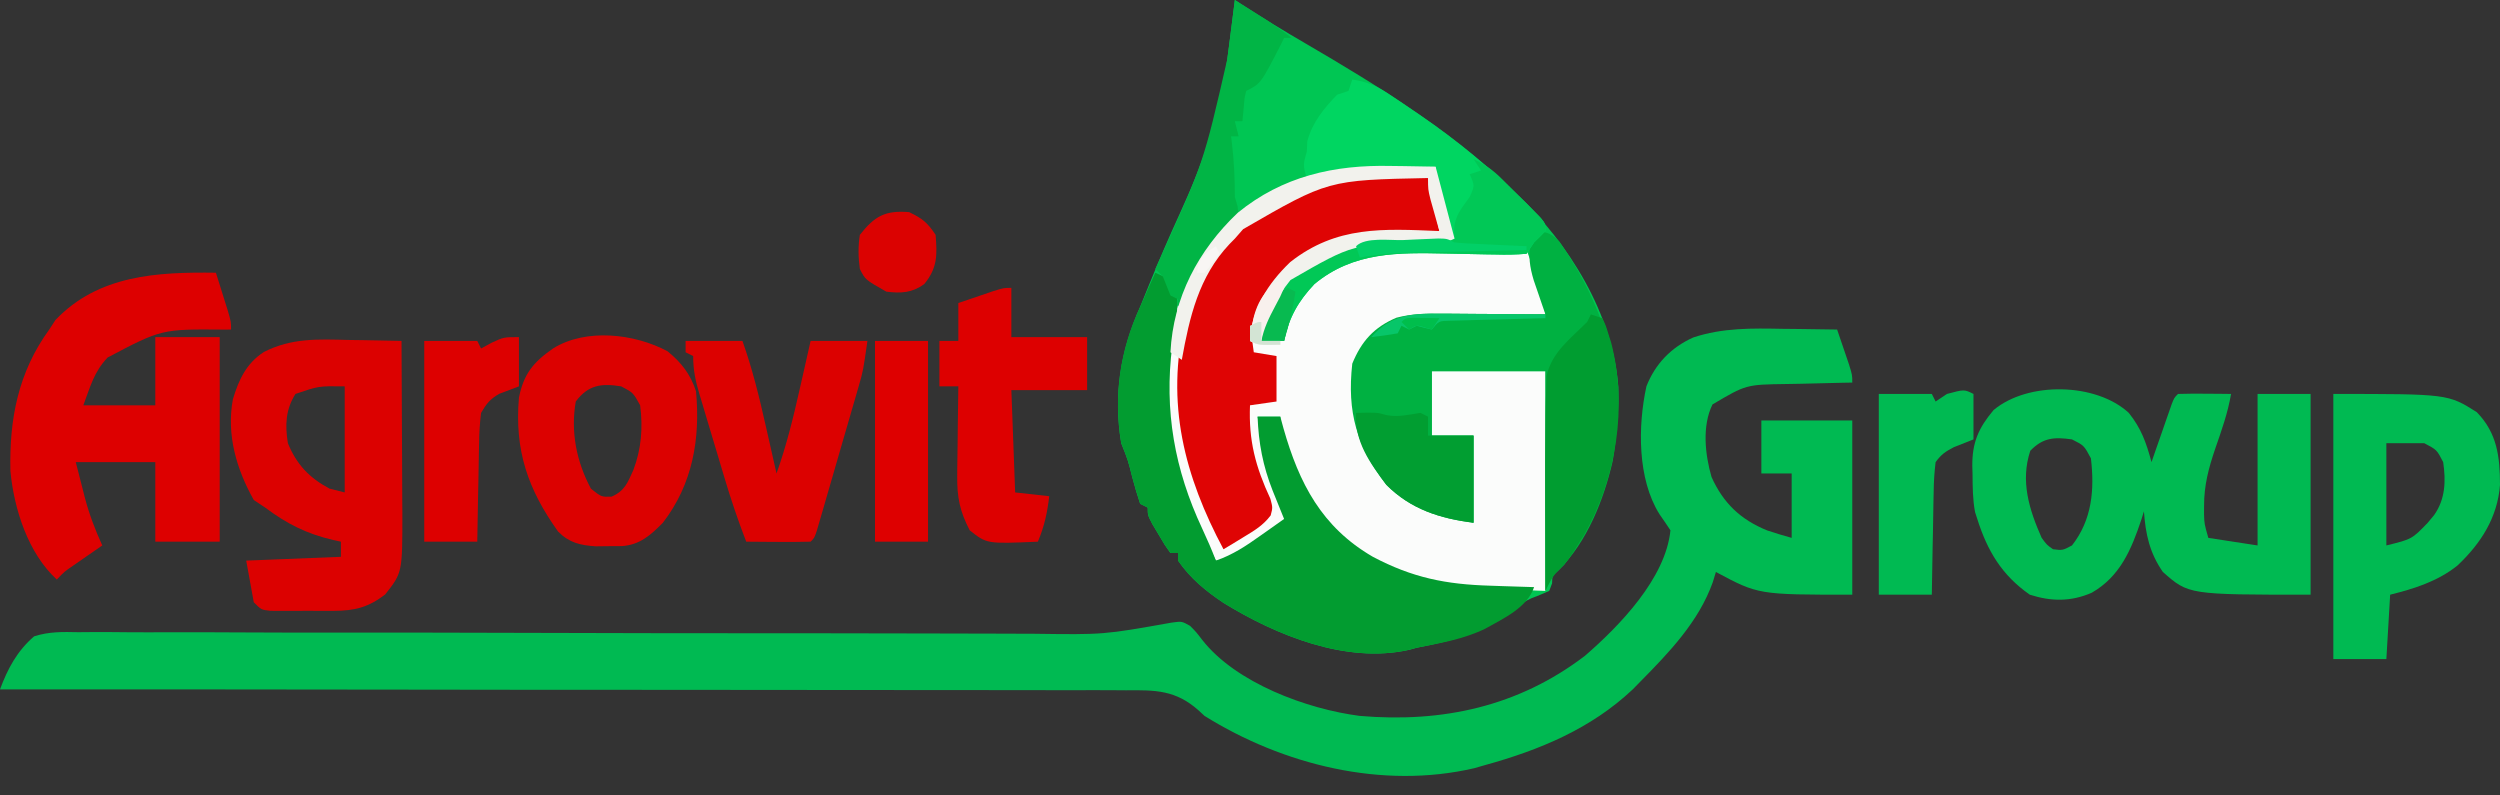 <?xml version="1.0" encoding="UTF-8"?>
<svg version="1.1" xmlns="http://www.w3.org/2000/svg" width="660" height="210">
<rect width="100%" height="100%" fill="#333333" stroke="none"/>
<path d="M0 0 C0.895 0.584 0.895 0.584 1.809 1.18 C7.401 4.786 13.059 8.222 18.812 11.562 C37.652 22.555 56.095 33.963 72 49 C72.834 49.77 73.668 50.539 74.527 51.332 C88.278 64.447 99.766 82.819 101.242 102.176 C101.616 119.502 97.319 134.964 87 149 C86.161 149.831 86.161 149.831 85.305 150.68 C83.802 151.932 83.802 151.932 83.75 154 C83.379 154.99 83.379 154.99 83 156 C81.437 156.695 79.863 157.369 78.258 157.957 C75.4 159.277 73.095 161.071 70.562 162.938 C63.471 167.815 56.296 169.346 48 171 C47.349 171.18 46.698 171.359 46.027 171.544 C29.351 175.294 10.907 167.695 -2.934 159.199 C-7.758 155.966 -11.667 152.777 -15 148 C-15 147.34 -15 146.68 -15 146 C-15.66 146 -16.32 146 -17 146 C-18.508 143.883 -18.508 143.883 -20.125 141.125 C-20.664 140.22 -21.203 139.315 -21.758 138.383 C-23 136 -23 136 -23 134 C-23.66 133.67 -24.32 133.34 -25 133 C-25.766 130.712 -26.44 128.393 -27.062 126.062 C-28.228 121.417 -28.228 121.417 -30 117 C-32.107 104.315 -30.217 92.625 -25 81 C-24.223 79.088 -23.447 77.177 -22.676 75.262 C-20.112 68.915 -17.408 62.652 -14.55 56.432 C-8.371 42.982 -3.946 30.371 -2 15.625 C-1.827 14.317 -1.655 13.008 -1.477 11.66 C-0.971 7.775 -0.476 3.889 0 0 Z " fill="#00C653" transform="translate(326,0)"/>
<path d="M0 0 C1.4 0.015 2.799 0.029 4.199 0.041 C7.592 0.076 10.983 0.125 14.375 0.188 C15.045 2.145 15.711 4.103 16.375 6.062 C16.746 7.153 17.117 8.244 17.5 9.367 C18.375 12.188 18.375 12.188 18.375 14.188 C17.158 14.209 17.158 14.209 15.916 14.232 C12.214 14.306 8.514 14.403 4.812 14.5 C3.536 14.523 2.259 14.545 0.943 14.568 C-9.668 14.718 -9.668 14.718 -18.531 19.961 C-21.32 25.637 -20.487 33.196 -18.781 39.117 C-15.671 46.03 -11.114 50.354 -4.109 53.215 C-1.971 53.944 0.2 54.576 2.375 55.188 C2.375 49.578 2.375 43.968 2.375 38.188 C-0.265 38.188 -2.905 38.188 -5.625 38.188 C-5.625 33.568 -5.625 28.948 -5.625 24.188 C2.295 24.188 10.215 24.188 18.375 24.188 C18.375 39.367 18.375 54.547 18.375 70.188 C-6.432 70.188 -6.432 70.188 -17.625 64.188 C-18.029 65.514 -18.029 65.514 -18.441 66.867 C-22.17 77.327 -29.969 85.42 -37.625 93.188 C-38.594 94.176 -38.594 94.176 -39.582 95.184 C-50.622 105.599 -64.223 111.208 -78.625 115.188 C-79.553 115.454 -80.481 115.721 -81.438 115.996 C-105.718 121.638 -131.861 115.121 -152.625 102.188 C-153.144 101.708 -153.663 101.228 -154.198 100.733 C-160.213 95.38 -165.545 95.338 -173.356 95.428 C-175.265 95.414 -175.265 95.414 -177.213 95.4 C-180.729 95.375 -184.245 95.388 -187.762 95.407 C-191.56 95.42 -195.358 95.399 -199.156 95.382 C-205.731 95.358 -212.306 95.355 -218.882 95.368 C-228.388 95.386 -237.894 95.371 -247.401 95.348 C-262.826 95.311 -278.25 95.301 -293.675 95.308 C-308.656 95.314 -323.637 95.308 -338.618 95.285 C-340.004 95.283 -340.004 95.283 -341.418 95.281 C-346.053 95.274 -350.688 95.266 -355.322 95.259 C-393.757 95.197 -432.191 95.178 -470.625 95.188 C-468.582 89.691 -466.115 85.061 -461.625 81.188 C-457.724 79.911 -454.028 79.996 -449.951 80.087 C-448.779 80.078 -447.608 80.068 -446.401 80.058 C-443.161 80.04 -439.924 80.063 -436.684 80.102 C-433.185 80.135 -429.687 80.116 -426.189 80.103 C-420.128 80.087 -414.068 80.104 -408.007 80.142 C-399.228 80.198 -390.45 80.201 -381.671 80.191 C-367.405 80.175 -353.14 80.198 -338.874 80.246 C-325.056 80.293 -311.237 80.329 -297.419 80.347 C-296.569 80.348 -295.719 80.349 -294.843 80.35 C-285.55 80.361 -276.257 80.368 -266.964 80.37 C-266.146 80.371 -265.327 80.371 -264.484 80.371 C-261.21 80.372 -257.936 80.372 -254.661 80.373 C-245.103 80.373 -235.545 80.387 -225.987 80.424 C-219.983 80.447 -213.978 80.46 -207.974 80.466 C-204.517 80.47 -201.06 80.479 -197.603 80.501 C-179.256 80.756 -179.256 80.756 -161.293 77.553 C-158.625 77.188 -158.625 77.188 -156.441 78.417 C-154.812 80.062 -154.812 80.062 -153.266 82.086 C-144.354 93.501 -125.585 100.395 -111.625 102.188 C-89.874 104.056 -69.746 99.719 -52.188 86.312 C-43.181 78.513 -30.897 65.912 -29.625 53.188 C-30.568 51.772 -31.518 50.361 -32.5 48.973 C-38.373 39.653 -38.252 25.666 -35.969 15.172 C-33.621 9.221 -29.444 4.903 -23.608 2.281 C-15.808 -0.307 -8.113 -0.153 0 0 Z " fill="#00BA52" transform="translate(470.625,86.812)"/>
<path d="M0 0 C1.143 0.014 2.286 0.027 3.463 0.041 C6.246 0.076 9.029 0.13 11.812 0.188 C13.463 6.457 15.113 12.727 16.812 19.188 C14.372 20.408 12.735 20.328 10.008 20.363 C-9.803 20.477 -9.803 20.477 -26.5 30.121 C-30.33 34.811 -32.897 40.28 -34.188 46.188 C-32.208 46.188 -30.227 46.188 -28.188 46.188 C-28.146 45.197 -28.105 44.208 -28.062 43.188 C-27.213 37.202 -23.067 33.016 -18.875 28.938 C-10.634 23.571 -3.06 22.028 6.613 22.09 C7.868 22.092 7.868 22.092 9.148 22.094 C11.807 22.1 14.466 22.112 17.125 22.125 C18.933 22.13 20.741 22.135 22.549 22.139 C26.97 22.15 31.391 22.167 35.812 22.188 C37.48 26.5 39.078 30.646 40 35.188 C40.238 36.332 40.238 36.332 40.48 37.5 C40.645 38.335 40.645 38.335 40.812 39.188 C39.24 39.209 39.24 39.209 37.635 39.232 C33.713 39.29 29.792 39.367 25.871 39.45 C24.18 39.483 22.488 39.511 20.797 39.534 C18.354 39.568 15.912 39.62 13.469 39.676 C12.35 39.685 12.35 39.685 11.208 39.695 C5.545 39.851 -0.406 40.675 -4.755 44.603 C-10.06 50.737 -9.863 57.493 -9.423 65.217 C-8.479 73.12 -4.238 80.652 1.715 85.848 C8.05 90.213 14.404 92.16 21.812 94.188 C21.812 86.597 21.812 79.007 21.812 71.188 C18.183 71.188 14.553 71.188 10.812 71.188 C10.812 65.578 10.812 59.968 10.812 54.188 C20.712 54.188 30.613 54.188 40.812 54.188 C40.812 73.328 40.812 92.468 40.812 112.188 C-1.919 110.605 -1.919 110.605 -18.188 93.188 C-24.152 85.643 -29.188 76.017 -29.188 66.188 C-31.168 66.188 -33.148 66.188 -35.188 66.188 C-33.737 73.814 -32.186 81.015 -28.957 88.102 C-28.188 90.188 -28.188 90.188 -28.188 94.188 C-30.409 96.147 -32.509 97.78 -34.938 99.438 C-35.889 100.126 -35.889 100.126 -36.859 100.828 C-41.658 104.188 -41.658 104.188 -46.188 104.188 C-55.437 86.282 -55.437 86.282 -57.188 79.188 C-57.39 78.4 -57.592 77.612 -57.801 76.801 C-61.584 59.584 -59.874 39.513 -50.434 24.375 C-38.203 6.759 -21.163 -0.484 0 0 Z " fill="#FBFCFB" transform="translate(367.188,43.812)"/>
<path d="M0 0 C3.314 4.143 4.63 7.924 6 13 C6.632 11.177 6.632 11.177 7.277 9.316 C7.831 7.732 8.384 6.147 8.938 4.562 C9.215 3.76 9.493 2.958 9.779 2.131 C10.181 0.985 10.181 0.985 10.59 -0.184 C10.836 -0.891 11.082 -1.598 11.336 -2.326 C12 -4 12 -4 13 -5 C15.353 -5.073 17.708 -5.084 20.062 -5.062 C21.353 -5.053 22.643 -5.044 23.973 -5.035 C24.972 -5.024 25.971 -5.012 27 -5 C26.153 0.007 24.473 4.692 22.816 9.473 C21.077 14.567 19.856 19.172 19.875 24.562 C19.872 25.306 19.87 26.05 19.867 26.816 C19.953 29.332 19.953 29.332 21 33 C25.29 33.66 29.58 34.32 34 35 C34 21.8 34 8.6 34 -5 C38.62 -5 43.24 -5 48 -5 C48 12.49 48 29.98 48 48 C15.789 48 15.789 48 9 42 C5.496 36.946 4.433 32.057 4 26 C3.671 27.052 3.671 27.052 3.336 28.125 C0.686 36.054 -2.27 43.196 -9.812 47.5 C-15.33 49.874 -20.458 49.813 -26.125 48 C-33.493 42.875 -37.324 36.46 -40 28 C-40.193 27.404 -40.387 26.809 -40.586 26.195 C-41.217 22.852 -41.225 19.515 -41.25 16.125 C-41.271 15.43 -41.291 14.735 -41.312 14.02 C-41.359 7.787 -39.647 3.958 -35.688 -0.75 C-26.643 -8.322 -8.674 -8.007 0 0 Z M-26 10 C-28.663 17.988 -26.31 25.527 -23 33 C-21.631 34.856 -21.631 34.856 -20 36 C-17.469 36.312 -17.469 36.312 -15 35 C-9.712 28.272 -9.015 20.303 -10 12 C-11.817 8.597 -11.817 8.597 -15 7 C-19.681 6.343 -22.649 6.52 -26 10 Z " fill="#00BA52" transform="translate(562,109)"/>
<path d="M0 0 C0.67 2.124 1.336 4.249 2 6.375 C2.371 7.558 2.743 8.742 3.125 9.961 C4 13 4 13 4 15 C3.124 15.006 3.124 15.006 2.231 15.012 C-14.346 14.871 -14.346 14.871 -28.59 22.383 C-32.206 26.219 -33.063 29.834 -35 35 C-28.73 35 -22.46 35 -16 35 C-16 29.06 -16 23.12 -16 17 C-10.39 17 -4.78 17 1 17 C1 34.82 1 52.64 1 71 C-4.61 71 -10.22 71 -16 71 C-16 64.07 -16 57.14 -16 50 C-22.93 50 -29.86 50 -37 50 C-36.402 52.331 -35.804 54.661 -35.188 57.062 C-35.006 57.782 -34.824 58.501 -34.637 59.242 C-33.468 63.709 -31.908 67.795 -30 72 C-30.699 72.482 -31.397 72.964 -32.117 73.461 C-33.027 74.093 -33.937 74.724 -34.875 75.375 C-35.78 76.001 -36.685 76.628 -37.617 77.273 C-40.035 78.93 -40.035 78.93 -42 81 C-49.569 74.074 -53.299 62.42 -54.25 52.355 C-54.573 38.556 -52.171 26.235 -44 15 C-43.464 14.175 -42.928 13.35 -42.375 12.5 C-31.027 0.555 -15.396 -0.211 0 0 Z " fill="#DD0000" transform="translate(57,72)"/>
<path d="M0 0 C2.659 0.359 3.799 0.789 5.676 2.758 C18.068 20.681 23.534 38.931 19.75 60.742 C17.408 70.914 13.009 82.11 5.414 89.555 C3.629 91.231 3.629 91.231 2 95 C2 75.86 2 56.72 2 37 C-7.9 37 -17.8 37 -28 37 C-28 42.61 -28 48.22 -28 54 C-24.37 54 -20.74 54 -17 54 C-17 61.59 -17 69.18 -17 77 C-25.849 75.894 -33.548 73.452 -40 67 C-47.836 56.874 -50.422 47.8 -49 35 C-46.586 29.109 -43.289 25.39 -37.33 22.872 C-33.353 21.831 -29.615 21.749 -25.539 21.805 C-24.748 21.808 -23.958 21.81 -23.143 21.813 C-20.637 21.824 -18.131 21.849 -15.625 21.875 C-13.918 21.885 -12.211 21.894 -10.504 21.902 C-6.336 21.924 -2.168 21.959 2 22 C1.573 20.771 1.573 20.771 1.138 19.518 C0.586 17.902 0.586 17.902 0.023 16.254 C-0.527 14.654 -0.527 14.654 -1.088 13.022 C-2.198 9.344 -2.484 6.793 -2 3 C-1.34 2.01 -0.68 1.02 0 0 Z " fill="#00B141" transform="translate(406,61)"/>
<path d="M0 0 C3.836 1.742 3.836 1.742 5.312 4.062 C6.515 9.2 5.298 14.143 4.473 19.289 C2.295 36.388 5.093 51.993 12.379 67.539 C13.688 70.334 14.892 73.121 16 76 C20.432 74.481 24.03 72.074 27.812 69.375 C28.41 68.955 29.007 68.535 29.623 68.102 C31.085 67.072 32.543 66.037 34 65 C32.998 62.493 31.995 59.988 30.965 57.492 C28.401 50.962 27.271 45.003 27 38 C28.98 38 30.96 38 33 38 C33.28 39.027 33.559 40.055 33.848 41.113 C37.963 55.596 43.951 67.169 57.406 74.977 C67.909 80.537 76.755 82.288 88.5 82.625 C89.609 82.664 90.717 82.702 91.859 82.742 C94.573 82.836 97.286 82.921 100 83 C98.193 88.42 91.936 91.264 87.098 93.98 C81.418 96.741 75.159 97.811 69 99 C68.35 99.179 67.701 99.358 67.032 99.542 C50.359 103.3 31.904 95.694 18.066 87.199 C13.242 83.966 9.333 80.777 6 76 C6 75.34 6 74.68 6 74 C5.34 74 4.68 74 4 74 C2.492 71.883 2.492 71.883 0.875 69.125 C0.336 68.22 -0.203 67.315 -0.758 66.383 C-2 64 -2 64 -2 62 C-2.66 61.67 -3.32 61.34 -4 61 C-4.766 58.712 -5.44 56.393 -6.062 54.062 C-7.228 49.417 -7.228 49.417 -9 45 C-11.089 32.425 -9.357 20.504 -4 9 C-3.249 7.292 -2.499 5.584 -1.75 3.875 C-1.169 2.582 -0.586 1.29 0 0 Z " fill="#029C30" transform="translate(305,72)"/>
<path d="M0 0 C1.356 0.02 2.712 0.038 4.068 0.055 C7.359 0.102 10.648 0.167 13.938 0.25 C13.988 7.918 14.023 15.586 14.047 23.254 C14.057 25.86 14.071 28.466 14.088 31.073 C14.113 34.828 14.124 38.584 14.133 42.34 C14.143 43.496 14.153 44.653 14.164 45.845 C14.166 61.419 14.166 61.419 9.625 67.188 C5.204 70.58 1.585 71.503 -3.949 71.516 C-5.603 71.519 -5.603 71.519 -7.291 71.523 C-8.432 71.516 -9.574 71.508 -10.75 71.5 C-11.903 71.508 -13.056 71.515 -14.244 71.523 C-15.893 71.52 -15.893 71.52 -17.574 71.516 C-18.579 71.513 -19.584 71.511 -20.62 71.509 C-23.062 71.25 -23.062 71.25 -25.062 69.25 C-25.723 65.62 -26.383 61.99 -27.062 58.25 C-14.688 57.755 -14.688 57.755 -2.062 57.25 C-2.062 55.93 -2.062 54.61 -2.062 53.25 C-2.752 53.103 -3.442 52.956 -4.152 52.805 C-11.194 51.124 -16.292 48.566 -22.062 44.25 C-23.052 43.59 -24.043 42.93 -25.062 42.25 C-29.634 34.138 -32.314 24.967 -30.582 15.672 C-29.04 10.527 -27.039 6.174 -22.391 3.17 C-15.1 -0.559 -8.035 -0.206 0 0 Z M-14.062 14.25 C-16.685 18.418 -16.824 22.471 -16.062 27.25 C-13.769 32.85 -10.432 36.394 -5.062 39.25 C-3.743 39.58 -2.422 39.91 -1.062 40.25 C-1.062 31.01 -1.062 21.77 -1.062 12.25 C-7.945 12.154 -7.945 12.154 -14.062 14.25 Z " fill="#DC0100" transform="translate(92.062,89.75)"/>
<path d="M0 0 C0.976 0.003 1.953 0.006 2.959 0.01 C3.966 0.018 4.974 0.027 6.012 0.035 C7.038 0.04 8.065 0.044 9.123 0.049 C11.648 0.061 14.174 0.079 16.699 0.098 C17.689 4.718 18.679 9.338 19.699 14.098 C17.418 14.119 17.418 14.119 15.09 14.141 C1.162 14.409 -10.921 14.79 -21.543 24.945 C-25.728 30.069 -29.648 36.563 -29.676 43.348 C-29.552 44.255 -29.428 45.163 -29.301 46.098 C-27.321 46.428 -25.341 46.758 -23.301 47.098 C-23.301 51.058 -23.301 55.018 -23.301 59.098 C-26.766 59.593 -26.766 59.593 -30.301 60.098 C-30.689 69.422 -28.833 76.363 -24.91 84.801 C-24.301 87.098 -24.301 87.098 -24.84 89.16 C-26.828 91.797 -29.108 93.144 -31.926 94.848 C-32.929 95.461 -33.932 96.075 -34.965 96.707 C-36.121 97.395 -36.121 97.395 -37.301 98.098 C-47.584 78.85 -52.667 59.46 -47.41 37.59 C-42.523 22.205 -34.097 12.194 -20.301 4.098 C-17.006 2.726 -13.797 1.787 -10.301 1.098 C-9.539 0.926 -8.778 0.754 -7.993 0.576 C-5.263 0.091 -2.77 -0.016 0 0 Z " fill="#DF0404" transform="translate(360.301,46.902)"/>
<path d="M0 0 C30.241 0 30.241 0 37.875 4.812 C43.256 10.352 43.979 16.549 44 24 C43.353 32.616 38.962 39.468 32.75 45.312 C27.579 49.459 21.351 51.412 15 53 C14.67 58.61 14.34 64.22 14 70 C9.38 70 4.76 70 0 70 C0 46.9 0 23.8 0 0 Z M14 13 C14 21.91 14 30.82 14 40 C20.749 38.331 20.749 38.331 24.875 34.062 C25.45 33.373 26.025 32.683 26.617 31.973 C29.588 27.734 29.734 22.989 29 18 C27.314 14.73 27.314 14.73 24 13 C20.7 13 17.4 13 14 13 Z " fill="#00BA52" transform="translate(616,104)"/>
<path d="M0 0 C3.658 2.993 6.032 6.037 7.5 10.562 C8.666 23.094 6.602 35.089 -1.25 45.25 C-4.452 48.528 -7.423 51.143 -12.113 51.418 C-13.252 51.424 -14.39 51.431 -15.562 51.438 C-16.693 51.452 -17.824 51.466 -18.988 51.48 C-23.11 51.189 -25.948 50.555 -28.91 47.586 C-36.887 36.432 -40.442 26.137 -39.25 12.25 C-38.02 5.989 -35.434 2.847 -30.25 -0.75 C-21.555 -6.184 -8.665 -4.666 0 0 Z M-24.25 13.25 C-25.641 21.216 -24.054 29.151 -20.25 36.25 C-17.512 38.445 -17.512 38.445 -14.812 38.375 C-11.301 36.833 -10.6 34.748 -9.047 31.355 C-6.931 25.766 -6.487 20.182 -7.25 14.25 C-9.087 10.912 -9.087 10.912 -12.25 9.25 C-17.538 8.4 -20.964 8.869 -24.25 13.25 Z " fill="#DC0100" transform="translate(176.25,92.75)"/>
<path d="M0 0 C4.95 0 9.9 0 15 0 C17.64 7.412 19.468 14.889 21.188 22.562 C21.46 23.762 21.733 24.961 22.014 26.197 C22.68 29.131 23.342 32.065 24 35 C26.64 27.588 28.468 20.111 30.188 12.438 C30.46 11.238 30.733 10.039 31.014 8.803 C31.68 5.869 32.34 2.935 33 0 C37.95 0 42.9 0 48 0 C46.875 7.876 46.875 7.876 45.709 11.91 C45.324 13.255 45.324 13.255 44.93 14.628 C44.654 15.573 44.378 16.518 44.094 17.492 C43.809 18.479 43.524 19.465 43.231 20.482 C42.631 22.555 42.029 24.627 41.425 26.699 C40.497 29.884 39.578 33.071 38.66 36.258 C38.076 38.274 37.491 40.289 36.906 42.305 C36.63 43.262 36.354 44.219 36.07 45.205 C35.684 46.523 35.684 46.523 35.291 47.867 C35.065 48.643 34.84 49.419 34.607 50.218 C34 52 34 52 33 53 C30.137 53.073 27.299 53.092 24.438 53.062 C23.631 53.058 22.825 53.053 21.994 53.049 C19.996 53.037 17.998 53.019 16 53 C13.871 47.475 11.991 41.938 10.301 36.266 C9.941 35.065 9.941 35.065 9.574 33.84 C9.072 32.163 8.572 30.486 8.074 28.808 C7.31 26.241 6.537 23.677 5.764 21.113 C5.275 19.477 4.788 17.84 4.301 16.203 C4.07 15.44 3.838 14.676 3.6 13.889 C2.576 10.415 2 7.655 2 4 C1.34 3.67 0.68 3.34 0 3 C0 2.01 0 1.02 0 0 Z " fill="#DC0100" transform="translate(181,90)"/>
<path d="M0 0 C0 4.29 0 8.58 0 13 C6.6 13 13.2 13 20 13 C20 17.62 20 22.24 20 27 C13.4 27 6.8 27 0 27 C0.33 35.91 0.66 44.82 1 54 C3.97 54.33 6.94 54.66 10 55 C9.489 59.344 8.707 62.983 7 67 C-6.485 67.589 -6.485 67.589 -11 64 C-13.611 58.96 -14.365 55.292 -14.293 49.535 C-14.289 48.857 -14.284 48.179 -14.28 47.48 C-14.263 45.34 -14.226 43.202 -14.188 41.062 C-14.172 39.601 -14.159 38.139 -14.146 36.678 C-14.114 33.118 -14.062 29.559 -14 26 C-15.65 26 -17.3 26 -19 26 C-19 22.04 -19 18.08 -19 14 C-17.35 14 -15.7 14 -14 14 C-14 10.7 -14 7.4 -14 4 C-12.043 3.33 -10.084 2.664 -8.125 2 C-7.034 1.629 -5.944 1.258 -4.82 0.875 C-2 0 -2 0 0 0 Z " fill="#DD0000" transform="translate(267,76)"/>
<path d="M0 0 C3.882 0.567 6.443 1.669 9.695 3.844 C10.571 4.426 11.446 5.008 12.347 5.607 C13.264 6.232 14.181 6.857 15.125 7.5 C16.071 8.14 17.016 8.78 17.99 9.439 C27.683 16.06 36.327 23.193 44.688 31.438 C45.626 32.362 45.626 32.362 46.584 33.305 C51 37.755 51 37.755 51 40 C50.022 41.022 49.019 42.02 48 43 C47.34 43.99 46.68 44.98 46 46 C43.205 46.23 40.633 46.275 37.844 46.188 C37.027 46.176 36.21 46.165 35.368 46.153 C31.872 46.104 28.376 46.021 24.88 45.938 C12.187 45.666 0.313 45.435 -10 54 C-14.313 58.553 -16.725 62.879 -18 69 C-19.98 69 -21.96 69 -24 69 C-23.125 60.248 -19.315 54.281 -12.57 48.762 C-2.017 41.528 10.657 42.298 22.966 42.142 C24.995 42.224 24.995 42.224 26 41 C25.41 38.514 24.767 36.079 24.062 33.625 C22 26.382 22 26.382 22 23 C18.02 23.111 14.041 23.241 10.062 23.375 C8.387 23.421 8.387 23.421 6.678 23.469 C0.193 23.697 -5.718 24.361 -12 26 C-13.097 22.71 -12.905 22.169 -12 19 C-11.959 18.113 -11.918 17.226 -11.875 16.312 C-10.566 11.356 -7.535 7.666 -4 4 C-3.01 3.67 -2.02 3.34 -1 3 C-0.67 2.01 -0.34 1.02 0 0 Z " fill="#00D661" transform="translate(357,21)"/>
<path d="M0 0 C0.99 0.33 1.98 0.66 3 1 C3.914 2.855 3.914 2.855 4.625 5.188 C4.865 5.944 5.105 6.701 5.352 7.48 C9.715 24.435 6.755 43.005 -1.777 58.156 C-6.126 65.143 -6.126 65.143 -8.586 67.555 C-10.215 69.22 -11.002 70.909 -12 73 C-12.025 67.027 -12.043 61.053 -12.055 55.08 C-12.06 53.055 -12.067 51.031 -12.075 49.006 C-12.104 42.336 -12.082 35.669 -12 29 C-11.993 28.185 -11.986 27.369 -11.979 26.529 C-11.95 24.33 -11.887 22.135 -11.809 19.938 C-11.774 18.73 -11.74 17.522 -11.705 16.277 C-10.36 10.026 -5.405 6.405 -1 2 C-0.67 1.34 -0.34 0.68 0 0 Z " fill="#009D30" transform="translate(420,83)"/>
<path d="M0 0 C0 4.29 0 8.58 0 13 C-1.725 13.651 -3.451 14.302 -5.176 14.953 C-7.627 16.36 -8.561 17.54 -10 20 C-10.324 22.681 -10.488 25.144 -10.512 27.828 C-10.53 28.577 -10.548 29.326 -10.566 30.098 C-10.62 32.482 -10.654 34.866 -10.688 37.25 C-10.721 38.87 -10.755 40.49 -10.791 42.109 C-10.876 46.073 -10.943 50.036 -11 54 C-15.62 54 -20.24 54 -25 54 C-25 36.51 -25 19.02 -25 1 C-20.38 1 -15.76 1 -11 1 C-10.67 1.66 -10.34 2.32 -10 3 C-9.092 2.505 -8.185 2.01 -7.25 1.5 C-4 0 -4 0 0 0 Z " fill="#DD0000" transform="translate(137,89)"/>
<path d="M0 0 C0 3.96 0 7.92 0 12 C-1.725 12.684 -3.451 13.367 -5.176 14.051 C-7.42 15.219 -8.486 15.932 -10 18 C-10.331 20.72 -10.489 23.225 -10.512 25.949 C-10.53 26.722 -10.548 27.494 -10.566 28.29 C-10.62 30.756 -10.654 33.222 -10.688 35.688 C-10.721 37.36 -10.755 39.033 -10.791 40.705 C-10.876 44.803 -10.943 48.901 -11 53 C-15.62 53 -20.24 53 -25 53 C-25 35.51 -25 18.02 -25 0 C-20.38 0 -15.76 0 -11 0 C-10.67 0.66 -10.34 1.32 -10 2 C-9.01 1.34 -8.02 0.68 -7 0 C-2.444 -1.222 -2.444 -1.222 0 0 Z " fill="#00BA52" transform="translate(521,104)"/>
<path d="M0 0 C4.62 0 9.24 0 14 0 C14 17.49 14 34.98 14 53 C9.38 53 4.76 53 0 53 C0 35.51 0 18.02 0 0 Z " fill="#DE0000" transform="translate(231,90)"/>
<path d="M0 0 C1.751 1.102 3.501 2.207 5.25 3.312 C6.225 3.927 7.199 4.542 8.203 5.176 C10.547 6.705 12.788 8.288 15 10 C14.34 10 13.68 10 13 10 C12.732 10.557 12.464 11.114 12.188 11.688 C6.855 22.073 6.855 22.073 3 24 C2.535 25.895 2.535 25.895 2.375 28.062 C2.251 29.362 2.127 30.661 2 32 C1.34 32 0.68 32 0 32 C0.33 33.32 0.66 34.64 1 36 C0.34 36 -0.32 36 -1 36 C-0.928 36.568 -0.856 37.137 -0.781 37.723 C-0.204 42.522 0 47.161 0 52 C0.238 52.808 0.477 53.616 0.723 54.449 C1 57 1 57 -0.441 59.035 C-1.141 59.704 -1.841 60.373 -2.562 61.062 C-6.762 65.439 -9.239 69.918 -11.773 75.398 C-13 78 -13 78 -15 81 C-15 80.34 -15 79.68 -15 79 C-15.66 78.67 -16.32 78.34 -17 78 C-17.681 76.339 -18.347 74.672 -19 73 C-19.66 72.34 -20.32 71.68 -21 71 C-20.663 70.261 -20.325 69.521 -19.978 68.76 C-8.282 43.053 -8.282 43.053 -2 15.625 C-1.827 14.317 -1.655 13.008 -1.477 11.66 C-0.971 7.775 -0.476 3.889 0 0 Z " fill="#01B545" transform="translate(326,0)"/>
<path d="M0 0 C5.564 -0.126 5.564 -0.126 7.938 0.562 C11.037 1.22 13.891 0.461 17 0 C17.66 0.33 18.32 0.66 19 1 C19 2.65 19 4.3 19 6 C22.96 6 26.92 6 31 6 C31 13.59 31 21.18 31 29 C22.151 27.894 14.452 25.452 8 19 C3.598 13.141 -0.434 7.588 0 0 Z " fill="#019E31" transform="translate(358,109)"/>
<path d="M0 0 C3.12 1.387 5.259 3.002 7.672 5.406 C8.336 6.068 9 6.729 9.684 7.41 C10.366 8.1 11.047 8.789 11.75 9.5 C12.447 10.19 13.145 10.879 13.863 11.59 C14.522 12.251 15.181 12.912 15.859 13.594 C16.462 14.199 17.065 14.804 17.687 15.428 C19 17 19 17 19 19 C18.022 20.022 17.019 21.02 16 22 C15.01 23.485 15.01 23.485 14 25 C11.205 25.23 8.633 25.275 5.844 25.188 C5.027 25.176 4.21 25.165 3.368 25.153 C-0.128 25.104 -3.624 25.021 -7.12 24.938 C-19.813 24.666 -31.687 24.435 -42 33 C-46.313 37.553 -48.725 41.879 -50 48 C-51.98 48 -53.96 48 -56 48 C-55.244 40.44 -52.409 35.022 -47 29.75 C-34.887 19.87 -19.871 21.2 -5 21 C-5.06 19.859 -5.06 19.859 -5.121 18.695 C-4.953 14.947 -3.153 13.001 -1 10 C0.333 7 0.333 7 -1 4 C-0.01 3.67 0.98 3.34 2 3 C1.34 2.01 0.68 1.02 0 0 Z " fill="#01C856" transform="translate(389,42)"/>
<path d="M0 0 C1.143 0.014 2.286 0.027 3.463 0.041 C6.246 0.076 9.029 0.13 11.812 0.188 C13.463 6.457 15.113 12.727 16.812 19.188 C14.372 20.408 12.735 20.328 10.008 20.363 C-9.803 20.477 -9.803 20.477 -26.5 30.121 C-30.33 34.811 -32.897 40.28 -34.188 46.188 C-32.538 46.188 -30.887 46.188 -29.188 46.188 C-29.188 46.517 -29.188 46.847 -29.188 47.188 C-34.938 47.312 -34.938 47.312 -37.188 46.188 C-36.825 37.847 -32.518 31.081 -26.562 25.375 C-14.328 15.76 -2.092 16.572 12.812 17.188 C12.596 16.428 12.379 15.669 12.156 14.887 C11.878 13.893 11.599 12.899 11.312 11.875 C11.034 10.889 10.756 9.903 10.469 8.887 C9.812 6.188 9.812 6.188 9.812 3.188 C-16.579 3.73 -16.579 3.73 -39 16.688 C-40.083 17.925 -40.083 17.925 -41.188 19.188 C-41.666 19.675 -42.144 20.162 -42.637 20.664 C-50.71 29.245 -53.155 39.869 -55.188 51.188 C-56.178 50.528 -57.167 49.867 -58.188 49.188 C-57.453 34.741 -50.864 22.281 -40.438 12.375 C-28.58 2.699 -14.943 -0.341 0 0 Z " fill="#F2F2ED" transform="translate(367.188,43.812)"/>
<path d="M0 0 C3.494 1.668 4.827 2.74 7 6 C7.427 11.299 7.513 14.734 4 19 C0.781 21.331 -2.105 21.467 -6 21 C-11.579 17.842 -11.579 17.842 -13 15 C-13.421 11.941 -13.485 9.053 -13 6 C-9.048 1.008 -6.302 -0.494 0 0 Z " fill="#DB0201" transform="translate(240,56)"/>
<path d="M0 0 C1.447 0.151 2.899 0.249 4.352 0.316 C5.628 0.379 5.628 0.379 6.93 0.443 C7.819 0.483 8.709 0.522 9.625 0.562 C10.971 0.627 10.971 0.627 12.344 0.693 C14.562 0.8 16.781 0.902 19 1 C19 1.33 19 1.66 19 2 C17.88 2.025 16.761 2.05 15.607 2.076 C11.436 2.17 7.265 2.271 3.094 2.372 C1.292 2.416 -0.51 2.457 -2.312 2.497 C-4.909 2.555 -7.505 2.619 -10.102 2.684 C-10.902 2.7 -11.702 2.717 -12.527 2.734 C-16.775 2.846 -20.814 3.178 -25 4 C-25.33 3.01 -25.66 2.02 -26 1 C-23.499 -1.501 -16.941 -0.488 -13.562 -0.625 C-12.487 -0.677 -11.411 -0.728 -10.303 -0.781 C-9.276 -0.825 -8.249 -0.869 -7.191 -0.914 C-6.245 -0.955 -5.298 -0.996 -4.323 -1.038 C-2 -1 -2 -1 0 0 Z " fill="#02D067" transform="translate(384,64)"/>
<path d="M0 0 C0.66 0.33 1.32 0.66 2 1 C1.344 5.485 0.299 9.669 -1 14 C-2.98 14 -4.96 14 -7 14 C-6.457 9.439 -5.342 5.964 -3 2 C-2.01 1.34 -1.02 0.68 0 0 Z " fill="#08BA50" transform="translate(340,76)"/>
<path d="M0 0 C0.791 0.003 1.581 0.006 2.396 0.009 C4.902 0.02 7.408 0.045 9.914 0.07 C11.621 0.08 13.328 0.089 15.035 0.098 C19.203 0.12 23.371 0.154 27.539 0.195 C27.539 0.525 27.539 0.855 27.539 1.195 C26.701 1.215 25.864 1.235 25 1.255 C21.895 1.333 18.791 1.42 15.686 1.513 C13.68 1.57 11.674 1.617 9.668 1.664 C7.783 1.722 7.783 1.722 5.859 1.781 C4.697 1.813 3.534 1.844 2.336 1.876 C-0.598 1.917 -0.598 1.917 -2.461 4.195 C-3.804 3.902 -5.138 3.567 -6.461 3.195 C-7.451 3.69 -7.451 3.69 -8.461 4.195 C-9.121 3.865 -9.781 3.535 -10.461 3.195 C-10.791 3.855 -11.121 4.515 -11.461 5.195 C-13.783 5.603 -16.118 5.94 -18.461 6.195 C-13.301 0.242 -7.522 -0.103 0 0 Z " fill="#07C669" transform="translate(380.461,82.805)"/>
<path d="M0 0 C0.33 0.66 0.66 1.32 1 2 C0.039 4.242 0.039 4.242 -1.375 6.875 C-2.998 9.913 -4.322 12.613 -5 16 C-3.35 16 -1.7 16 0 16 C0 16.33 0 16.66 0 17 C-5.75 17.125 -5.75 17.125 -8 16 C-7.408 10.08 -6.486 5.131 -1.812 1.125 C-1.214 0.754 -0.616 0.383 0 0 Z " fill="#F8F0ED" transform="translate(338,74)"/>
<path d="M0 0 C0 1.65 0 3.3 0 5 C1.65 5 3.3 5 5 5 C5 5.33 5 5.66 5 6 C-0.75 6.125 -0.75 6.125 -3 5 C-3 3.68 -3 2.36 -3 1 C-1 0 -1 0 0 0 Z " fill="#D3E4D4" transform="translate(333,85)"/>
<path d="M0 0 C1.236 0.017 1.236 0.017 2.496 0.035 C3.322 0.044 4.149 0.053 5 0.062 C5.638 0.074 6.276 0.086 6.934 0.098 C5.944 1.583 5.944 1.583 4.934 3.098 C4.315 2.912 3.696 2.726 3.059 2.535 C0.892 1.861 0.892 1.861 -1.066 3.098 C-1.726 2.438 -2.386 1.778 -3.066 1.098 C-2.066 0.098 -2.066 0.098 0 0 Z " fill="#00BE4C" transform="translate(373.066,83.902)"/>
<path d="M0 0 C0.33 0.66 0.66 1.32 1 2 C-0.281 3.707 -1.618 5.374 -3 7 C-3.66 7 -4.32 7 -5 7 C-4.602 4.114 -4.21 3.178 -1.938 1.25 C-1.298 0.838 -0.659 0.425 0 0 Z " fill="#F8F6F4" transform="translate(321,65)"/>
</svg>
